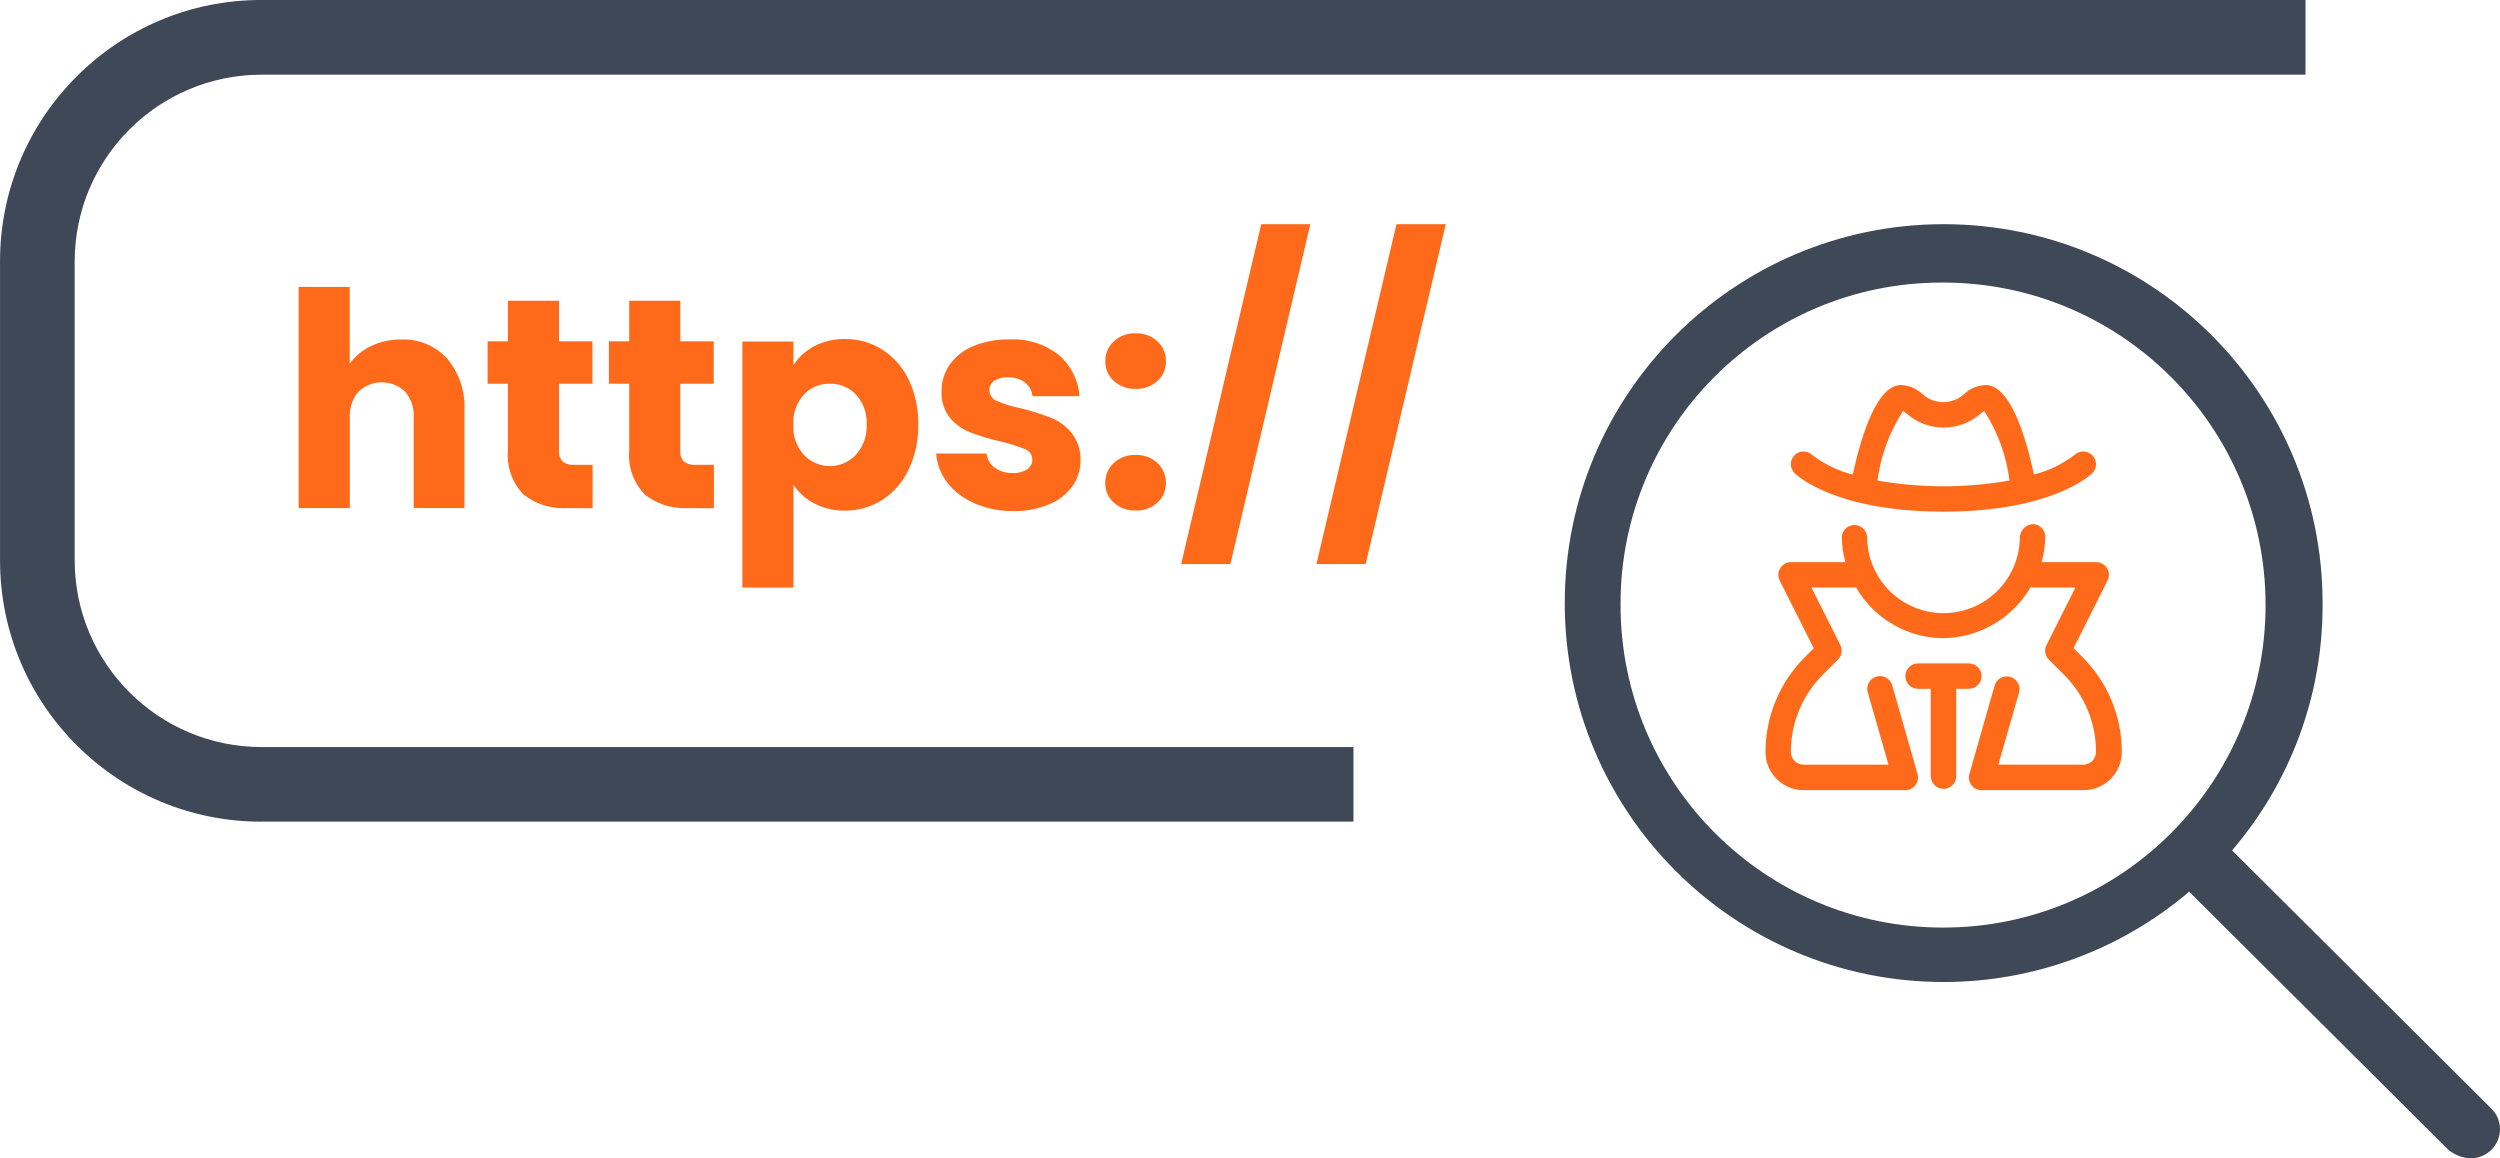 <?xml version="1.0" encoding="UTF-8"?>
<!DOCTYPE svg PUBLIC "-//W3C//DTD SVG 1.1//EN" "http://www.w3.org/Graphics/SVG/1.1/DTD/svg11.dtd">
<!-- Creator: CorelDRAW 2021.5 (Deneme Sürümü) -->
<svg xmlns="http://www.w3.org/2000/svg" xml:space="preserve" width="18.274mm" height="8.467mm" version="1.1" style="shape-rendering:geometricPrecision; text-rendering:geometricPrecision; image-rendering:optimizeQuality; fill-rule:evenodd; clip-rule:evenodd"
viewBox="0 0 766.96 355.35"
 xmlns:xlink="http://www.w3.org/1999/xlink"
 xmlns:xodm="http://www.corel.com/coreldraw/odm/2003">
 <defs>
  <style type="text/css">
   <![CDATA[
    .fil1 {fill:#3F4857;fill-rule:nonzero}
    .fil0 {fill:#FF6A1A;fill-rule:nonzero}
   ]]>
  </style>
 </defs>
 <g id="Katman_x0020_1">
  <g id="_1726230134416">
   <path class="fil0" d="M341.69 116.86c-1.66,-1.49 -2.61,-3.62 -2.61,-5.85 0,-0.05 0,-0.1 0,-0.15 0,-0.06 0,-0.12 0,-0.18 0,-2.27 0.95,-4.43 2.61,-5.96 1.73,-1.6 4,-2.48 6.36,-2.48 0.12,0 0.25,0 0.37,0.01 0.12,-0 0.24,-0.01 0.35,-0.01 2.34,0 4.6,0.89 6.32,2.48 1.66,1.54 2.61,3.71 2.61,5.97 0,0.05 0,0.12 -0,0.17 0,0.05 0,0.1 0,0.15 0,2.24 -0.95,4.37 -2.61,5.86 -1.73,1.57 -3.97,2.43 -6.31,2.43 -0.12,0 -0.24,-0 -0.36,-0.01 -0.13,0 -0.25,0.01 -0.38,0.01 -2.35,0 -4.61,-0.87 -6.35,-2.44l-0 0zm-214.78 39l0 -27.76c0.02,-0.23 0.03,-0.47 0.03,-0.7 0,-2.67 -0.95,-5.24 -2.67,-7.27 -1.93,-1.82 -4.49,-2.84 -7.15,-2.84 -2.66,0 -5.22,1.02 -7.14,2.84 -1.73,2.03 -2.68,4.61 -2.68,7.27 0,0.23 0.01,0.47 0.02,0.7l0 27.76 -15.71 0 0 -67.84 15.67 0 0 23.56c1.67,-2.33 3.92,-4.19 6.51,-5.41 2.78,-1.33 5.84,-2.02 8.94,-2.02 0.1,0 0.22,0 0.32,0 0.25,-0.01 0.51,-0.02 0.77,-0.02 5.07,0 9.91,2.12 13.34,5.83 3.46,4.12 5.36,9.32 5.36,14.7 0,0.44 -0.01,0.87 -0.04,1.31l0 29.9 -15.56 -0.02zm47 0c-0.39,0.03 -0.81,0.04 -1.21,0.04 -4.39,0 -8.67,-1.49 -12.11,-4.21 -3.11,-3.21 -4.84,-7.51 -4.84,-11.98 0,-0.55 0.03,-1.09 0.08,-1.63l-0.01 -20.36 -6.23 0 0 -13 6.23 0 0 -12.47 15.67 0 0 12.47 10.25 0 0 13 -10.25 0 0 20.53c-0.01,0.14 -0.02,0.29 -0.02,0.43 0,1.07 0.4,2.11 1.13,2.9 0.91,0.68 2.02,1.04 3.16,1.04 0.17,0 0.34,-0.01 0.5,-0.03l5.54 0 0 13.33 -7.9 -0.05zm37.2 0c-0.4,0.03 -0.81,0.04 -1.21,0.04 -4.39,0 -8.67,-1.49 -12.11,-4.21 -3.11,-3.21 -4.84,-7.51 -4.84,-11.98 0,-0.55 0.03,-1.09 0.08,-1.63l-0 -20.36 -6.23 0 0 -13 6.23 0 0 -12.47 15.67 0 0 12.47 10.26 0 0 13 -10.26 0 0 20.53c-0.01,0.14 -0.02,0.29 -0.02,0.43 0,1.07 0.4,2.11 1.13,2.9 0.91,0.68 2.02,1.04 3.16,1.04 0.17,0 0.34,-0.01 0.5,-0.03l5.55 0 0 13.33 -7.91 -0.05zm87.73 -1.55c-3.24,-1.34 -6.09,-3.51 -8.25,-6.28 -1.97,-2.57 -3.16,-5.66 -3.39,-8.89l15.47 0c0.16,1.73 1.07,3.3 2.48,4.31 1.49,1.08 3.29,1.66 5.13,1.66 0.09,0 0.19,-0 0.28,-0 0.17,0.01 0.35,0.02 0.52,0.02 1.41,0 2.8,-0.39 4.01,-1.13 1,-0.65 1.61,-1.76 1.61,-2.95 0,-0.01 0,-0.02 0,-0.03 0,-0 0,-0.01 0,-0.01 0,-1.46 -0.91,-2.75 -2.29,-3.24 -2.4,-0.98 -4.89,-1.77 -7.42,-2.34 -3.11,-0.68 -6.18,-1.61 -9.16,-2.72 -2.44,-0.93 -4.62,-2.46 -6.33,-4.44 -1.73,-2.16 -2.67,-4.85 -2.67,-7.62 0,-0.22 0,-0.45 0.02,-0.67 0,-0.03 0,-0.07 0,-0.1 0,-2.82 0.85,-5.58 2.43,-7.91 1.78,-2.56 4.27,-4.55 7.15,-5.73 3.35,-1.39 6.94,-2.12 10.56,-2.12 0.22,0 0.45,0 0.67,0.01 0.42,-0.03 0.86,-0.04 1.28,-0.04 5.04,0 9.93,1.7 13.89,4.8 3.71,3.2 6,7.76 6.37,12.65l-14.45 0c-0.18,-1.66 -1.02,-3.18 -2.33,-4.22 -1.39,-1.02 -3.07,-1.57 -4.8,-1.57 -0.13,0 -0.25,0 -0.38,0.01 -0.16,-0.01 -0.31,-0.02 -0.46,-0.02 -1.33,0 -2.64,0.37 -3.76,1.07 -0.92,0.62 -1.47,1.65 -1.47,2.76 0,0.04 0,0.08 0,0.13 0,0 0,0.01 0,0.01 0,1.49 0.93,2.82 2.33,3.32 2.34,0.98 4.79,1.73 7.29,2.22 3.12,0.77 6.23,1.75 9.24,2.9 2.44,0.98 4.6,2.56 6.28,4.58 1.81,2.29 2.8,5.13 2.8,8.06 0,0.14 -0,0.29 -0.01,0.42 0,0.05 0,0.12 0,0.17 0,2.81 -0.89,5.56 -2.52,7.84 -1.85,2.49 -4.36,4.42 -7.24,5.55 -3.29,1.33 -6.83,2.03 -10.38,2.03 -0.18,0 -0.38,-0 -0.56,-0.01 -0.08,0 -0.18,0 -0.26,0 -4.02,0 -8,-0.83 -11.68,-2.42l-0.03 -0.05zm42.84 -0.13c-1.66,-1.49 -2.61,-3.62 -2.61,-5.85 0,-0.05 0,-0.1 0,-0.15 0,-0.06 0,-0.12 0,-0.18 0,-2.27 0.95,-4.43 2.61,-5.96 1.73,-1.6 4,-2.48 6.36,-2.48 0.12,0 0.25,0 0.37,0.01 0.11,-0 0.23,-0.01 0.35,-0.01 2.34,0 4.6,0.89 6.32,2.48 1.66,1.54 2.61,3.71 2.61,5.97 0,0.05 0,0.12 -0,0.17 0,0.05 0,0.1 0,0.15 0,2.23 -0.95,4.36 -2.61,5.85 -1.73,1.57 -3.97,2.44 -6.3,2.44 -0.12,0 -0.24,-0 -0.36,-0.01 -0.12,0.01 -0.25,0.01 -0.37,0.01 -2.35,0 -4.61,-0.87 -6.35,-2.44l-0.01 -0zm234.31 -6.77c6.67,1.17 13.47,1.77 20.25,1.77 6.77,0 13.58,-0.6 20.24,-1.77 -0.94,-7.59 -3.61,-14.9 -7.77,-21.33 -0.35,0.21 -0.69,0.46 -1,0.74 -3.15,2.8 -7.22,4.34 -11.43,4.34 -4.21,0 -8.29,-1.55 -11.43,-4.35 -0.31,-0.28 -0.65,-0.53 -1.02,-0.73 -4.18,6.43 -6.87,13.73 -7.84,21.33l0 -0zm-25.46 -2.29c-0.72,-0.73 -1.13,-1.72 -1.13,-2.75 0,-1.03 0.41,-2.02 1.14,-2.75 0.73,-0.72 1.72,-1.12 2.74,-1.12 1.02,0 2.01,0.4 2.74,1.12 3.67,2.8 7.89,4.84 12.37,5.96 2.92,-13.25 7.68,-27.47 14.84,-27.47 2.5,0.12 4.87,1.14 6.67,2.87 1.73,1.54 3.97,2.39 6.28,2.39 2.32,0 4.55,-0.85 6.28,-2.39 1.79,-1.74 4.17,-2.77 6.66,-2.88 7.24,0 12,14.22 14.88,27.46 4.48,-1.13 8.68,-3.16 12.36,-5.96 0.73,-0.71 1.72,-1.1 2.73,-1.1 1.06,0 2.08,0.43 2.82,1.19 0.72,0.73 1.12,1.7 1.12,2.72 0,1.02 -0.4,2 -1.12,2.72 -0.49,0.48 -12.21,11.83 -45.69,11.83 -33.47,0 -45.21,-11.35 -45.7,-11.84zm41.78 93.39l0 -27.21 -3.9 -0c-2.14,0 -3.88,-1.74 -3.88,-3.89 0,-2.14 1.74,-3.89 3.89,-3.89l15.61 0c2.15,0 3.89,1.74 3.89,3.89 0,2.14 -1.74,3.89 -3.89,3.89l-3.9 0 0 27.21c-0.21,1.99 -1.88,3.49 -3.88,3.49 -2,0 -3.67,-1.51 -3.89,-3.49l-0.05 0zm15.61 3.89c-0.04,0 -0.08,0 -0.12,0 -1.19,0 -2.31,-0.58 -3,-1.54 -0.51,-0.68 -0.78,-1.49 -0.78,-2.34 0,-0.37 0.05,-0.73 0.15,-1.07l7.77 -27.21c0.51,-1.63 2.01,-2.74 3.72,-2.74 2.15,0 3.9,1.75 3.9,3.9 0,0.33 -0.04,0.65 -0.12,0.97l-6.38 22.21 26.05 0c0,0 0.01,0 0.01,0 2.15,0 3.89,-1.74 3.9,-3.89 0,-0.03 0,-0.06 0,-0.09 0,-8.9 -3.57,-17.44 -9.9,-23.69l-4.57 -4.55c-0.73,-0.73 -1.13,-1.71 -1.13,-2.73 0,-0.59 0.14,-1.18 0.4,-1.71l8.89 -17.69 -13.15 0c-0.14,0 -0.27,-0.08 -0.61,-0.08 -5.58,9.59 -15.82,15.54 -26.92,15.63 -11.02,-0.11 -21.17,-6.06 -26.65,-15.63 -0.13,0.04 -0.26,0.06 -0.4,0.08l-13.26 0 8.89 17.69c0.26,0.53 0.39,1.11 0.39,1.7 0,1.02 -0.41,2.01 -1.13,2.73l-4.57 4.55c-6.32,6.26 -9.89,14.8 -9.89,23.7 0,0.03 0,0.06 0,0.09 0.02,2.15 1.76,3.89 3.91,3.89 0,0 0,0 0,0l26.05 0 -6.38 -22.21c-0.1,-0.35 -0.15,-0.71 -0.15,-1.07 0,-2.16 1.75,-3.9 3.9,-3.9 1.75,0 3.28,1.16 3.76,2.84l7.77 27.21c0.1,0.35 0.15,0.71 0.15,1.07 0,0.84 -0.28,1.66 -0.78,2.33 -0.75,0.98 -1.9,1.55 -3.12,1.55 0,0 0,0 -0,0l-31.19 0c0,0 -0,0 -0.01,0 -6.44,0 -11.68,-5.22 -11.69,-11.66 0,-0.02 0,-0.03 0,-0.05 0,-10.99 4.4,-21.52 12.21,-29.24l2.59 -2.58 -10.45 -20.81c-0.26,-0.53 -0.41,-1.13 -0.41,-1.73 0,-0.72 0.2,-1.42 0.58,-2.04 0.71,-1.15 1.97,-1.85 3.33,-1.85 0,0 0,0 0,0l16.65 0c-0.7,-2.53 -1.07,-5.15 -1.1,-7.77 0.15,-2.04 1.85,-3.61 3.89,-3.61 2.04,0 3.74,1.57 3.89,3.61 0,12.93 10.49,23.42 23.42,23.42 12.93,0 23.42,-10.48 23.42,-23.42 0.19,-2.15 1.96,-3.83 4.12,-3.89 2.06,0.09 3.69,1.79 3.69,3.85 0,0.01 0,0.03 0,0.04 -0.04,2.62 -0.42,5.24 -1.11,7.77l16.72 0c1.35,0.01 2.61,0.7 3.34,1.83 0.37,0.61 0.58,1.32 0.58,2.04 0,0.6 -0.14,1.2 -0.41,1.73l-10.45 20.81 2.59 2.58c7.82,7.71 12.22,18.25 12.22,29.24 0,0.02 0,0.04 0,0.06 -0.02,6.45 -5.25,11.66 -11.69,11.66 -0,0 -0.01,0 -0.01,0l-31.24 0zm-245.57 -69.37l24.57 -104.25 15.07 0 -24.52 104.25 -15.11 0zm41.51 0l24.55 -104.25 15.13 0 -24.57 104.25 -15.11 0zm-157.24 -51.99c-2.1,2.35 -3.27,5.4 -3.27,8.56 0,0.24 0,0.47 0.02,0.7 -0.01,0.24 -0.01,0.47 -0.01,0.71 0,3.16 1.17,6.2 3.27,8.55 2.07,2.18 4.94,3.42 7.95,3.42 3.01,0 5.88,-1.23 7.95,-3.42 2.15,-2.37 3.35,-5.46 3.35,-8.66 0,-0.21 -0.01,-0.43 -0.02,-0.64 0.01,-0.24 0.02,-0.48 0.02,-0.72 0,-3.14 -1.17,-6.17 -3.27,-8.49 -2.02,-2.14 -4.84,-3.34 -7.78,-3.34 -0.08,0 -0.16,0 -0.24,0 -0.09,0 -0.19,-0 -0.28,-0 -2.93,0 -5.73,1.22 -7.73,3.36l0.04 -0.02zm-18.88 59.23l0 -75.51 15.67 0 0 7.24c1.58,-2.43 3.76,-4.42 6.32,-5.77 2.78,-1.47 5.88,-2.23 9.02,-2.23 0.14,0 0.28,0 0.42,0 0.08,0 0.18,0 0.26,0 3.96,0 7.84,1.12 11.19,3.21 3.5,2.24 6.32,5.42 8.11,9.17 1.96,4.11 2.98,8.62 2.98,13.18 0,0.22 -0,0.45 -0.01,0.67 0,0.21 0.01,0.43 0.01,0.65 0,4.58 -1.02,9.11 -2.98,13.24 -1.78,3.78 -4.6,6.99 -8.1,9.27 -3.35,2.12 -7.24,3.25 -11.21,3.25 -0.08,0 -0.16,-0 -0.24,-0 -0.11,0 -0.24,0.01 -0.36,0.01 -3.15,0 -6.25,-0.77 -9.04,-2.22 -2.56,-1.33 -4.75,-3.29 -6.36,-5.69l0 31.53 -15.68 0z"/>
   <path class="fil1" d="M80.18 252.07c0,0 -0.01,0 -0.01,0 -44.27,0 -80.16,-35.9 -80.16,-80.16 0,0 0,0 0,0l-0 -91.68c0,-0.02 0,-0.05 0,-0.08 0,-44.26 35.89,-80.16 80.16,-80.16 0,0 0.02,0 0.02,0l627.1 0 0 22.92 -627.1 0c-31.62,0.04 -57.25,25.68 -57.28,57.3l0 91.68c0.03,31.62 25.66,57.25 57.28,57.29l335.03 0 0 22.87 -335.03 0zm416.98 -66.88c0,0.13 0,0.3 0,0.43 0,54.63 44.3,98.94 98.94,98.94 54.63,0 98.94,-44.31 98.94,-98.94 0,-54.63 -44.31,-98.94 -98.94,-98.94 -0.12,-0 -0.26,-0 -0.39,-0 -54.41,0 -98.53,44.1 -98.55,98.5l-0 0.01zm253.98 167.56l-79.54 -79.2c-20.99,17.87 -47.73,27.71 -75.32,27.71 -64.19,0 -116.24,-52.06 -116.24,-116.25 0,-64.19 52.06,-116.24 116.24,-116.24 64.19,0 116.25,52.06 116.25,116.24 0,0.05 0,0.13 0,0.18 0,0.23 0,0.48 0,0.71 0,27.5 -9.87,54.12 -27.77,74.98l79.54 79.2c1.7,1.67 2.66,3.95 2.66,6.33 0,2.38 -0.96,4.66 -2.65,6.33 -1.67,1.66 -3.94,2.6 -6.3,2.61 -2.51,-0.08 -4.92,-1 -6.86,-2.6l-0 0z"/>
  </g>
 </g>
</svg>
